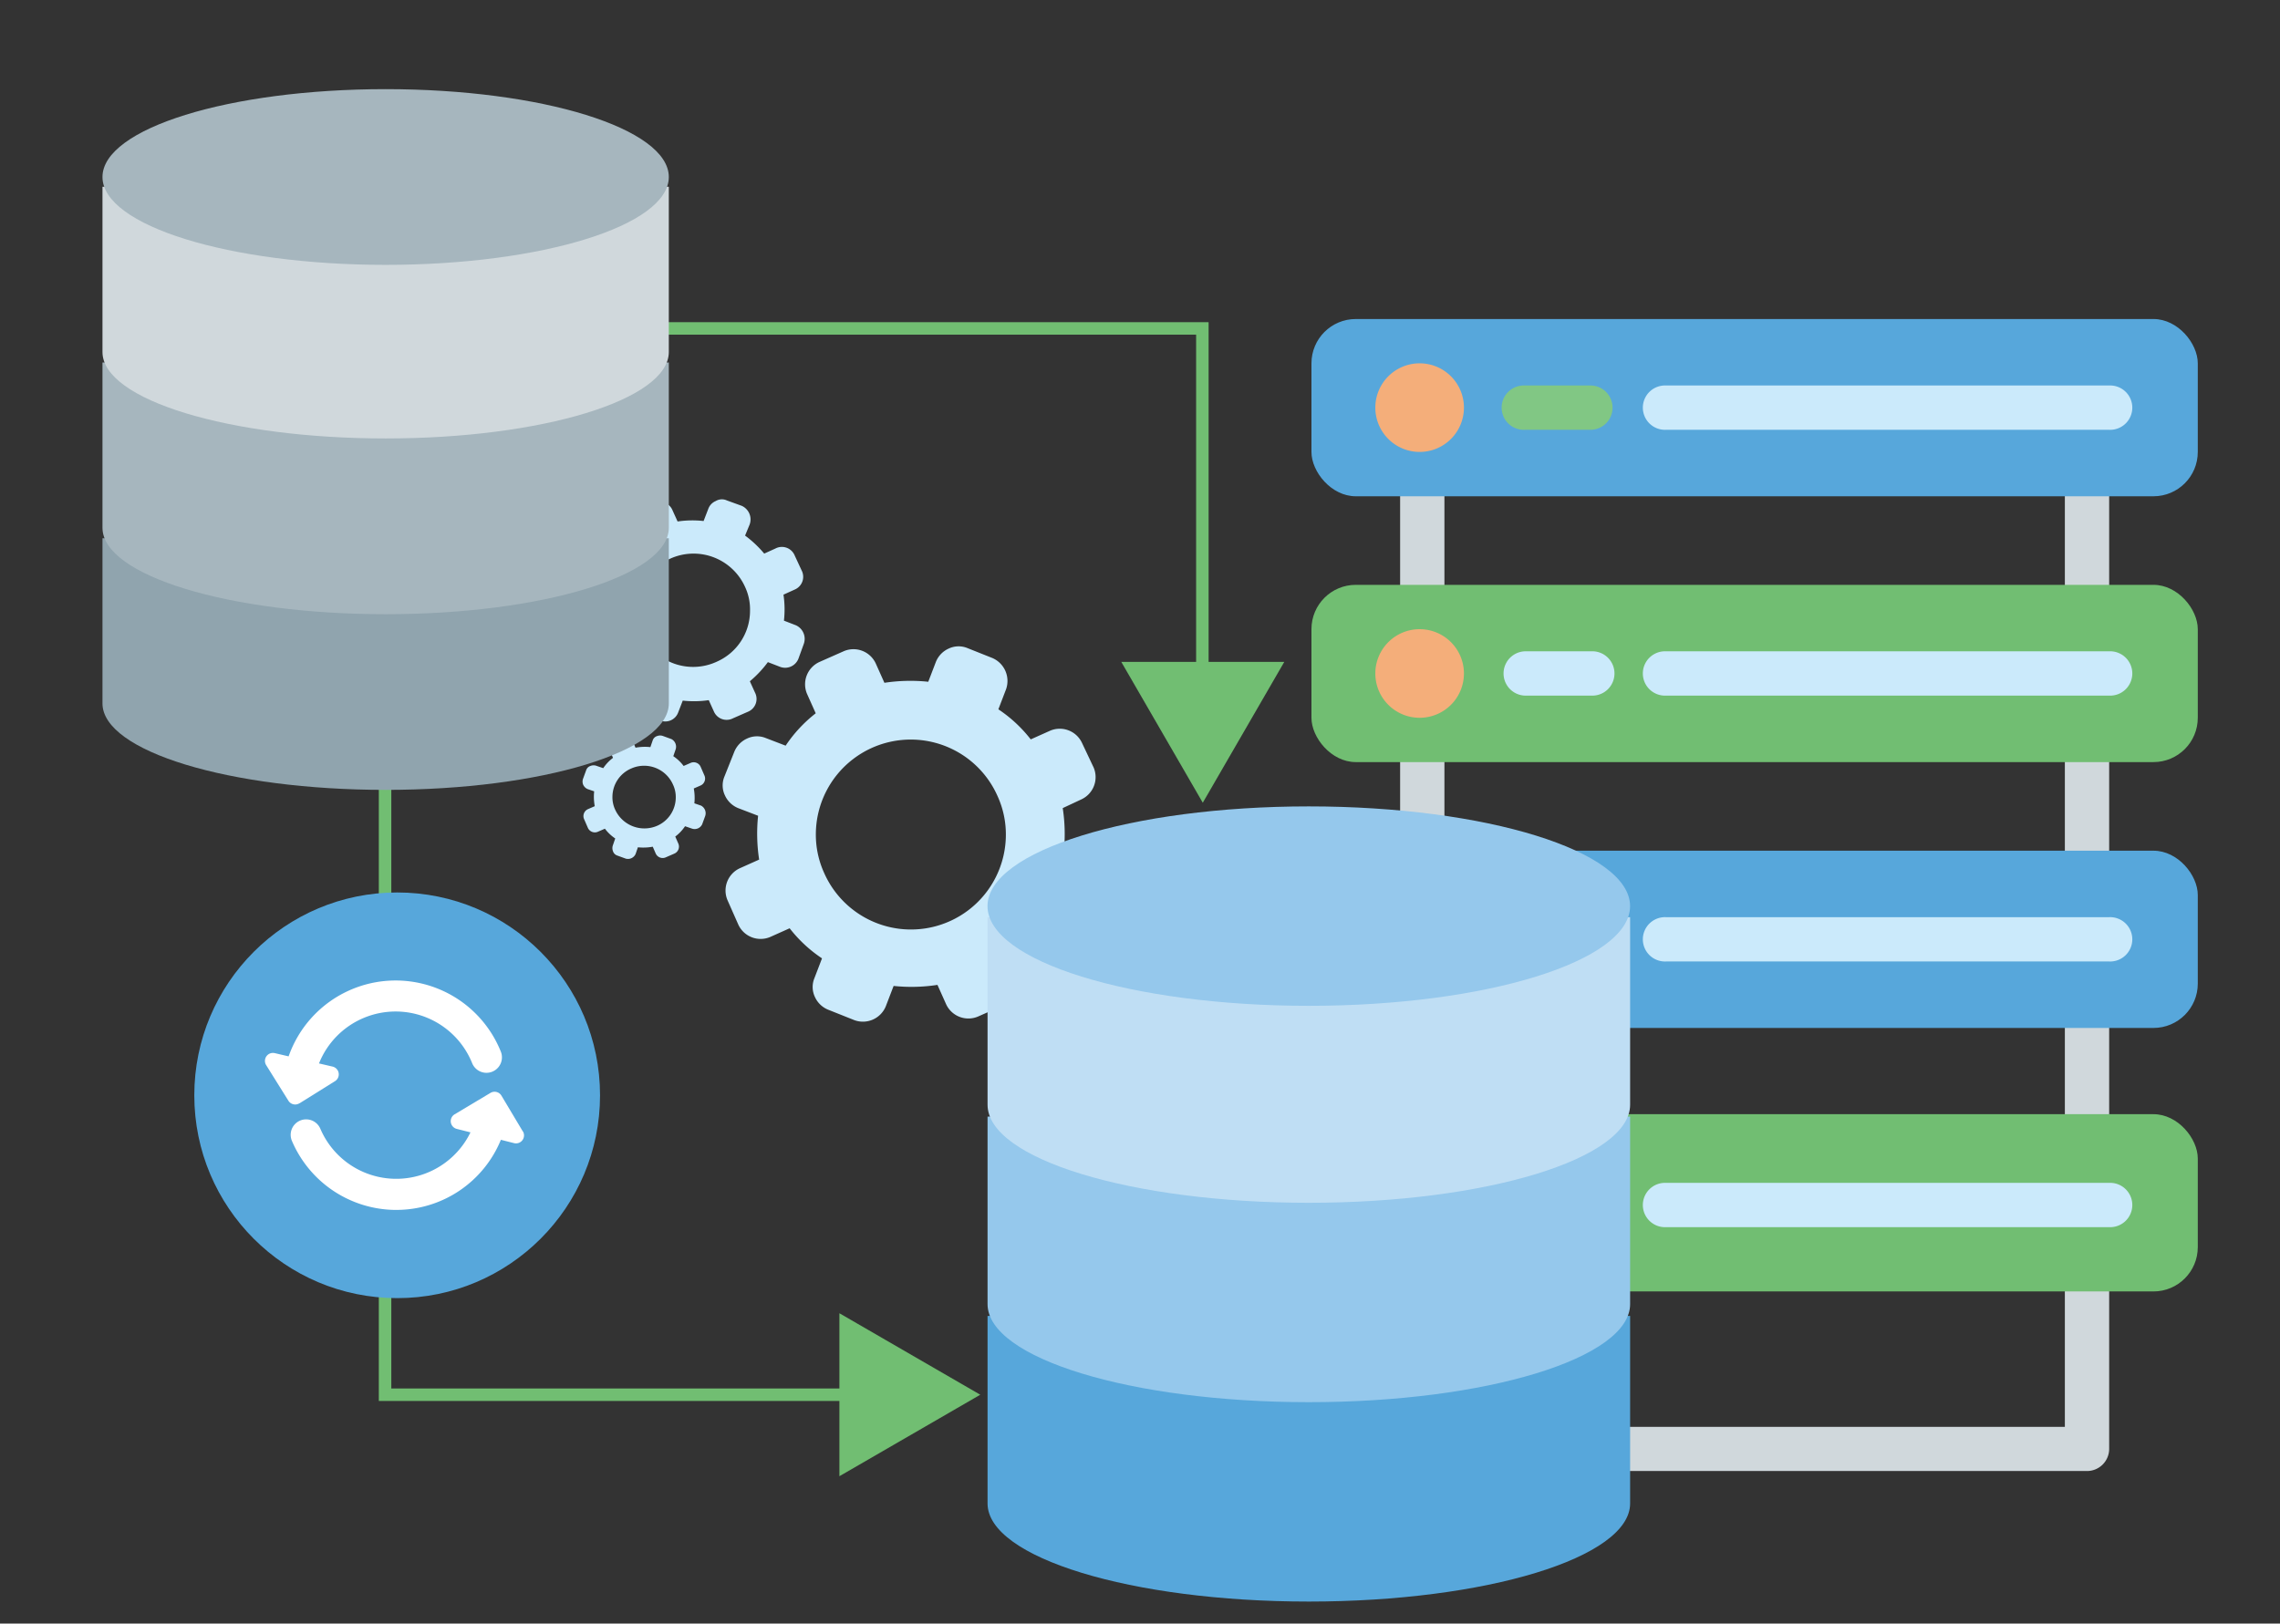 <svg id="Layer_1" data-name="Layer 1" xmlns="http://www.w3.org/2000/svg" viewBox="0 0 548 390.3"><rect x="0" y="0" width="548" height="390.3" fill="#333333" stroke="none"/><defs><style>.cls-1{fill:#cbeafb;}.cls-2{fill:none;stroke:#71be72;stroke-miterlimit:10;stroke-width:3px;}.cls-3{fill:#71be72;}.cls-4{fill:#57a7db;}.cls-5{fill:#fff;}.cls-6{fill:#d0d8dc;}.cls-7{fill:#f4ae7a;}.cls-8{fill:#81c784;}.cls-9{fill:#95c8ec;}.cls-10{fill:#bfdef4;}.cls-11{fill:#90a4ae;}.cls-12{fill:#a6b6be;}</style></defs><title>Data-migration</title><g id="_Group_" data-name="&lt;Group&gt;"><g id="_Group_2" data-name="&lt;Group&gt;"><path id="_Compound_Path_" data-name="&lt;Compound Path&gt;" class="cls-1" d="M163,171.27l1.1-2.85a24.2,24.2,0,0,0,6.25-.11l1.22,2.69a3.33,3.33,0,0,0,4.63,1.66l3.59-1.57a3.33,3.33,0,0,0,1.66-4.63l-1.22-2.69a26.47,26.47,0,0,0,4.33-4.6l2.85,1.1a3.43,3.43,0,0,0,4.49-1.92l1.29-3.56a3.58,3.58,0,0,0-1.92-4.49l-2.85-1.1a24.2,24.2,0,0,0-.11-6.25l2.69-1.22a3.33,3.33,0,0,0,1.66-4.63L191,133.52a3.33,3.33,0,0,0-4.63-1.66l-2.69,1.22a26.47,26.47,0,0,0-4.6-4.33l1.1-2.67a3.58,3.58,0,0,0-1.92-4.49l-3.56-1.29a2.86,2.86,0,0,0-2.68.15,3.25,3.25,0,0,0-1.81,1.95l-1.1,2.85a24.2,24.2,0,0,0-6.25.11l-1.22-2.69A3.33,3.33,0,0,0,157,121l-3.59,1.57a3.33,3.33,0,0,0-1.66,4.63l1.22,2.69a26.47,26.47,0,0,0-4.33,4.6l-2.85-1.1a2.86,2.86,0,0,0-2.68.15,3.25,3.25,0,0,0-1.81,1.95l-1.29,3.56a2.86,2.86,0,0,0,.15,2.68,3.25,3.25,0,0,0,1.95,1.81l2.85,1.1a24.2,24.2,0,0,0,.11,6.25l-2.69,1.22a3.33,3.33,0,0,0-1.66,4.63l1.57,3.59A3.33,3.33,0,0,0,147,162l2.52-1.76a26.47,26.47,0,0,0,4.6,4.33l-1.1,2.85a2.86,2.86,0,0,0,.15,2.68,3.25,3.25,0,0,0,1.95,1.81l3.56,1.29A3.3,3.3,0,0,0,163,171.27Zm-8.73-19a12.7,12.7,0,0,1-1.19-5.73,13.37,13.37,0,0,1,8-12.24,13.57,13.57,0,0,1,18,6.8,12.7,12.7,0,0,1,1.19,5.73,13.37,13.37,0,0,1-8,12.24A13.52,13.52,0,0,1,154.22,152.25Z"/><path id="_Compound_Path_2" data-name="&lt;Compound Path&gt;" class="cls-1" d="M152.77,205.28l.55-1.6a12.3,12.3,0,0,0,3.57-.14l.7,1.61a1.83,1.83,0,0,0,2.49.92l2-.87a1.83,1.83,0,0,0,.92-2.49l-.7-1.61a10.19,10.19,0,0,0,2.35-2.48l1.6.55a2,2,0,0,0,2.51-1l.73-2a2.07,2.07,0,0,0-1-2.51l-1.6-.55a12.3,12.3,0,0,0-.14-3.57l1.61-.7a1.83,1.83,0,0,0,.92-2.49l-.87-2a1.83,1.83,0,0,0-2.49-.92l-1.61.7a10.19,10.19,0,0,0-2.48-2.35l.55-1.6a2.07,2.07,0,0,0-1-2.51l-2-.73a2,2,0,0,0-1.43,0,1.61,1.61,0,0,0-1.08,1.06l-.55,1.6a12.3,12.3,0,0,0-3.57.14l-.7-1.61a1.83,1.83,0,0,0-2.49-.92l-2,.87a1.83,1.83,0,0,0-.92,2.49l.7,1.61a10.19,10.19,0,0,0-2.35,2.48l-1.6-.55a2,2,0,0,0-1.43,0,1.61,1.61,0,0,0-1.08,1.06l-.73,2a2,2,0,0,0,0,1.43,2.08,2.08,0,0,0,1.06,1.08l1.6.55a12.3,12.3,0,0,0,.14,3.57l-1.61.7a1.83,1.83,0,0,0-.92,2.49l.87,2a1.83,1.83,0,0,0,2.49.92l1.61-.7a10.19,10.19,0,0,0,2.48,2.35l-.55,1.6a2,2,0,0,0,0,1.43,1.61,1.61,0,0,0,1.06,1.08l2,.73A2,2,0,0,0,152.77,205.28Zm-4.89-10.59a7,7,0,0,1-.68-3.22,7.44,7.44,0,0,1,4.54-6.74,7.58,7.58,0,0,1,10,3.85,7,7,0,0,1,.68,3.22,7.44,7.44,0,0,1-4.54,6.74A7.73,7.73,0,0,1,147.88,194.69Z"/><path id="_Compound_Path_3" data-name="&lt;Compound Path&gt;" class="cls-1" d="M212.94,241.81l1.84-4.8a41.4,41.4,0,0,0,10.54-.25l2.09,4.67a5.9,5.9,0,0,0,7.65,2.94l5.92-2.62a5.9,5.9,0,0,0,2.94-7.65l-2.09-4.67a33.15,33.15,0,0,0,7.23-7.78l4.8,1.84a5.88,5.88,0,0,0,7.54-3.31l2.39-6a6,6,0,0,0-3.31-7.54l-4.8-1.84a41.4,41.4,0,0,0-.25-10.54l4.49-2.1a5.9,5.9,0,0,0,2.94-7.65l-2.8-5.92a5.9,5.9,0,0,0-7.65-2.94l-4.67,2.09a33.15,33.15,0,0,0-7.78-7.23l1.84-4.8a6,6,0,0,0-3.31-7.54l-6-2.39a5.56,5.56,0,0,0-4.47.13,5.93,5.93,0,0,0-3.07,3.18l-1.84,4.8a41.4,41.4,0,0,0-10.54.25l-2.09-4.67a5.9,5.9,0,0,0-7.65-2.94l-5.92,2.62a5.9,5.9,0,0,0-2.94,7.65l2.09,4.67a33.15,33.15,0,0,0-7.23,7.78l-4.8-1.84a5.56,5.56,0,0,0-4.47.13,5.93,5.93,0,0,0-3.07,3.18l-2.39,6a5.56,5.56,0,0,0,.13,4.47,5.93,5.93,0,0,0,3.18,3.07l4.8,1.84a41.4,41.4,0,0,0,.25,10.54l-4.67,2.09a5.9,5.9,0,0,0-2.94,7.65l2.62,5.92a5.9,5.9,0,0,0,7.65,2.94l4.67-2.09a33.15,33.15,0,0,0,7.78,7.23l-1.84,4.8a5.56,5.56,0,0,0,.13,4.47,5.93,5.93,0,0,0,3.18,3.07l6,2.39A5.94,5.94,0,0,0,212.94,241.81Zm-14.85-31.95a22.18,22.18,0,0,1-2-9.49,22.81,22.81,0,0,1,43.67-9,22.18,22.18,0,0,1,2,9.49,22.81,22.81,0,0,1-43.67,9Z"/></g></g><polyline class="cls-2" points="92.55 183.29 92.55 335.28 215.5 335.28"/><polyline class="cls-2" points="288.99 183.2 288.99 78.95 131.17 78.95"/><g id="_Group_3" data-name="&lt;Group&gt;"><polygon id="_Path_" data-name="&lt;Path&gt;" class="cls-3" points="201.75 354.87 235.61 335.28 201.75 315.69 201.75 354.87"/></g><g id="_Group_4" data-name="&lt;Group&gt;"><polygon id="_Path_2" data-name="&lt;Path&gt;" class="cls-3" points="269.5 159.11 289.09 192.97 308.68 159.11 269.5 159.11"/></g><circle class="cls-4" cx="95.46" cy="263.3" r="48.76"/><path class="cls-5" d="M72,265.22l8.52-5.32a1.92,1.92,0,0,0-.58-3.5l-3.27-.76a19.83,19.83,0,0,1,36.81-.07,3.71,3.71,0,1,0,6.89-2.78,27.25,27.25,0,0,0-51,1.15l-3.26-.76A1.92,1.92,0,0,0,64,256.09l5.32,8.52a1.92,1.92,0,0,0,2.64.61Zm0,0"/><path class="cls-5" d="M125.67,272l-5.15-8.62a1.92,1.92,0,0,0-2.63-.66l-8.62,5.15a1.92,1.92,0,0,0,.52,3.51l3.29.83A19.84,19.84,0,0,1,77,271.35a3.71,3.71,0,1,0-6.84,2.9,27.29,27.29,0,0,0,24.59,16.6h.51A27.14,27.14,0,0,0,120.39,274l3.17.8a1.92,1.92,0,0,0,2.12-2.84Zm0,0"/><path class="cls-6" d="M501.61,145.92a5.33,5.33,0,0,0,5.33-5.33v-21.3a5.33,5.33,0,1,0-10.65,0v21.3A5.33,5.33,0,0,0,501.61,145.92Z"/><path class="cls-6" d="M341.84,145.92a5.33,5.33,0,0,0,5.33-5.33v-21.3a5.33,5.33,0,1,0-10.65,0v21.3A5.33,5.33,0,0,0,341.84,145.92Z"/><path class="cls-6" d="M341.84,207.69a5.33,5.33,0,0,0,5.33-5.33v-21.3a5.33,5.33,0,0,0-10.65,0v21.3A5.33,5.33,0,0,0,341.84,207.69Z"/><path class="cls-6" d="M501.61,209.83a5.33,5.33,0,0,0,5.33-5.33V183.2a5.33,5.33,0,1,0-10.65,0v21.3A5.33,5.33,0,0,0,501.61,209.83Z"/><path class="cls-6" d="M501.61,273.74a5.33,5.33,0,0,0,5.33-5.33v-21.3a5.33,5.33,0,1,0-10.65,0v21.3A5.33,5.33,0,0,0,501.61,273.74Z"/><path class="cls-6" d="M366.81,353.62h134.8a5.33,5.33,0,0,0,5.33-5.33V311a5.33,5.33,0,1,0-10.65,0v32H366.81a5.33,5.33,0,1,0,0,10.65Z"/><rect class="cls-4" x="315.21" y="76.69" width="213.03" height="42.61" rx="10.65" ry="10.65"/><rect class="cls-4" x="315.21" y="204.5" width="213.03" height="42.61" rx="10.65" ry="10.65"/><path class="cls-7" d="M341.21,108.64A10.65,10.65,0,1,0,330.56,98,10.65,10.65,0,0,0,341.21,108.64Z"/><path class="cls-1" d="M400.42,103.32H506.94a5.33,5.33,0,1,0,0-10.65H400.42a5.33,5.33,0,1,0,0,10.65Z"/><path class="cls-8" d="M366.48,103.32h16a5.33,5.33,0,0,0,0-10.65h-16a5.33,5.33,0,1,0,0,10.65Z"/><rect class="cls-3" x="315.21" y="140.59" width="213.03" height="42.61" rx="10.65" ry="10.65"/><rect class="cls-3" x="315.21" y="267.84" width="213.03" height="42.61" rx="10.65" ry="10.65"/><path class="cls-7" d="M341.21,172.55a10.65,10.65,0,1,0-10.65-10.65A10.65,10.65,0,0,0,341.21,172.55Z"/><path class="cls-1" d="M400.42,167.22H506.94a5.33,5.33,0,1,0,0-10.65H400.42a5.33,5.33,0,1,0,0,10.65Z"/><path class="cls-1" d="M366.48,167.22h16a5.33,5.33,0,1,0,0-10.65h-16a5.33,5.33,0,0,0,0,10.65Z"/><path class="cls-8" d="M366.48,230.84h16a5.33,5.33,0,1,0,0-10.65h-16a5.33,5.33,0,0,0,0,10.65Z"/><path class="cls-1" d="M366.48,294.46h16a5.33,5.33,0,1,0,0-10.65h-16a5.33,5.33,0,0,0,0,10.65Z"/><path class="cls-1" d="M400.42,231.13H506.94a5.33,5.33,0,1,0,0-10.65H400.42a5.33,5.33,0,1,0,0,10.65Z"/><path class="cls-4" d="M391.8,316.34v45.08c0,13-34.57,23.58-77.22,23.58s-77.22-10.56-77.22-23.58V316.34"/><path class="cls-9" d="M391.8,268.41v45.08c0,13-34.57,23.58-77.22,23.58s-77.22-10.56-77.22-23.58V268.41"/><path class="cls-10" d="M391.8,220.48v45.08c0,13-34.57,23.58-77.22,23.58s-77.22-10.56-77.22-23.58V220.48"/><path class="cls-1" d="M400.42,295H506.94a5.33,5.33,0,1,0,0-10.65H400.42a5.33,5.33,0,1,0,0,10.65Z"/><ellipse class="cls-9" cx="314.57" cy="217.82" rx="77.22" ry="23.97"/><path class="cls-11" d="M160.75,129.38V169.1c0,11.48-30.47,20.78-68.06,20.78s-68.06-9.3-68.06-20.78V129.38"/><path class="cls-12" d="M160.75,87.14v39.73c0,11.48-30.47,20.78-68.06,20.78s-68.06-9.3-68.06-20.78V87.14"/><path class="cls-6" d="M160.75,44.89V84.62c0,11.48-30.47,20.78-68.06,20.78S24.63,96.1,24.63,84.62V44.89"/><ellipse class="cls-12" cx="92.69" cy="42.55" rx="68.06" ry="21.12"/></svg>
